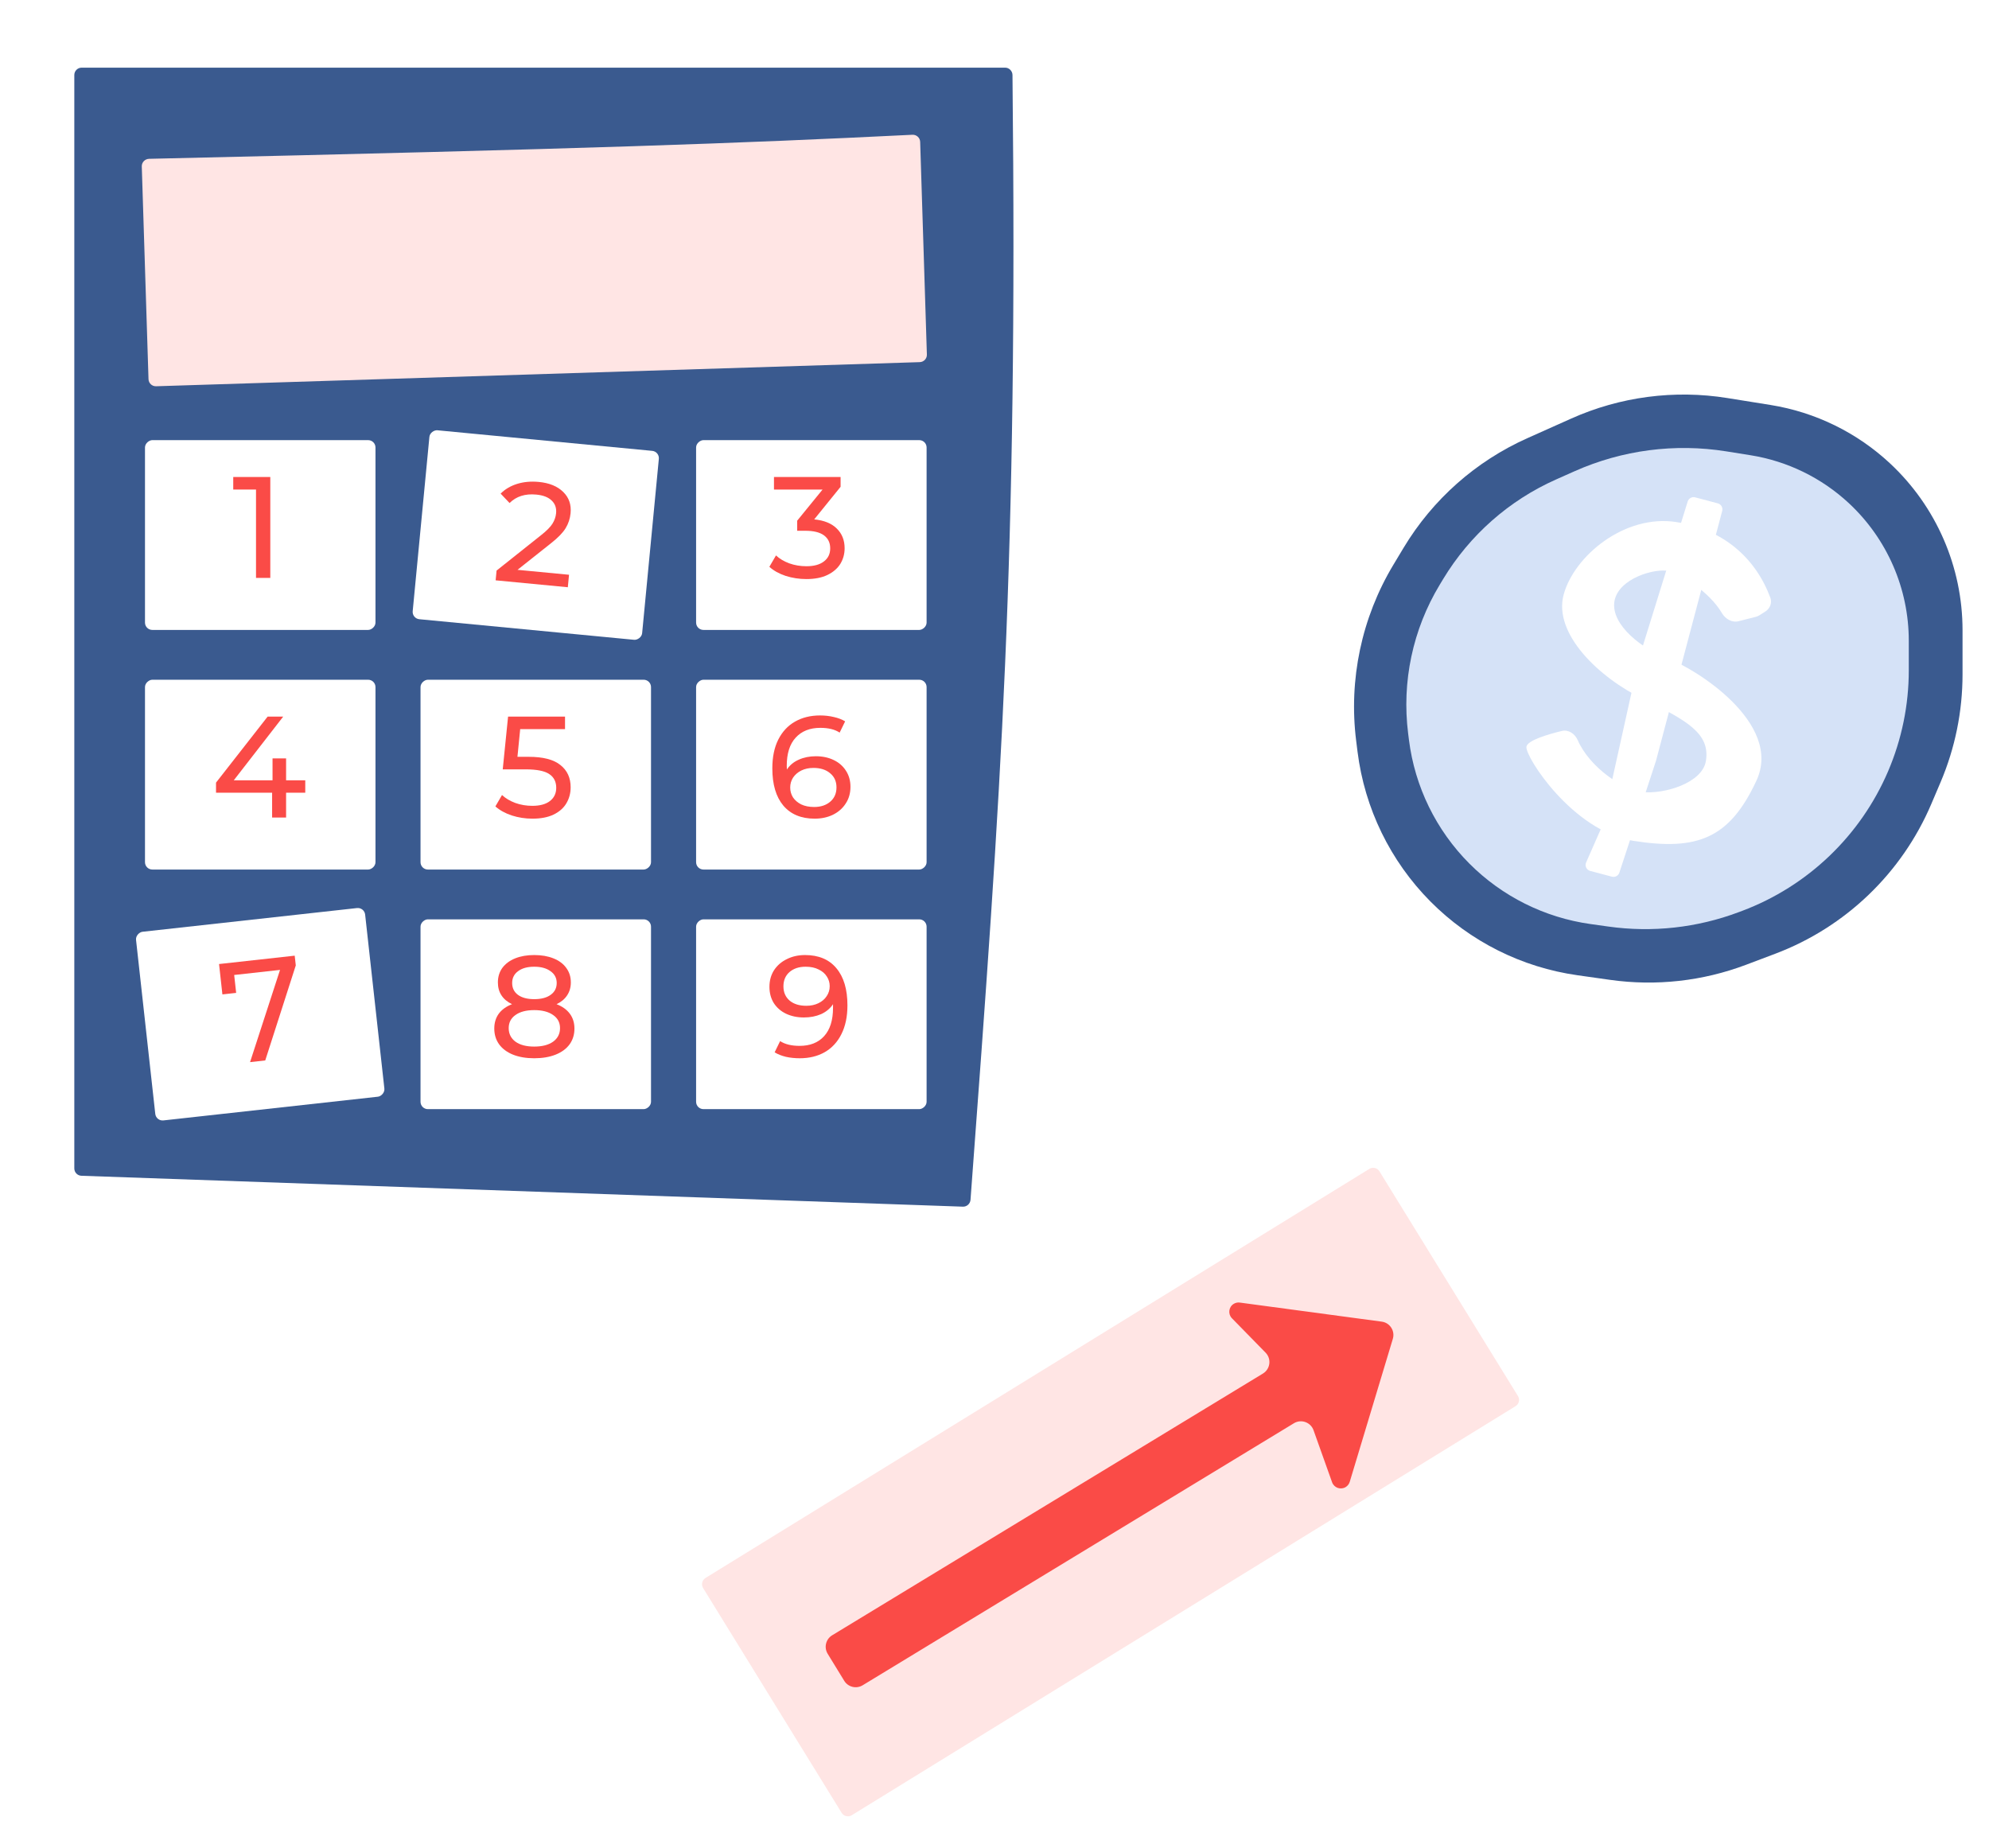 <svg width="296" height="275" viewBox="0 0 296 275" fill="none" xmlns="http://www.w3.org/2000/svg">
<g filter="url(#filter0_d)">
<path d="M149.583 8.975C150.183 8.975 150.671 9.474 150.677 10.073C151.451 82.755 149.048 115.495 144.431 177.473C144.387 178.059 143.887 178.518 143.3 178.498L12.115 173.899C11.526 173.878 11.059 173.395 11.059 172.805L11.059 10.07C11.059 9.465 11.549 8.975 12.153 8.975L149.583 8.975Z" fill="#3A5A8F"/>
</g>
<g filter="url(#filter1_d)">
<path d="M135.786 18.964C136.397 18.934 136.918 19.411 136.938 20.023L137.937 51.675C137.957 52.279 137.482 52.785 136.878 52.804L23.228 56.394C22.624 56.413 22.119 55.939 22.1 55.335L21.1 23.672C21.08 23.064 21.58 22.557 22.188 22.543C88.45 21.038 109.507 20.259 135.786 18.964Z" fill="#FFE5E4"/>
</g>
<g filter="url(#filter2_d)">
<path d="M203.779 172.877C204.294 172.56 204.968 172.72 205.285 173.234L225.901 206.684C226.218 207.199 226.058 207.873 225.543 208.19L126.758 269.072C126.244 269.389 125.569 269.229 125.252 268.715L104.637 235.265C104.32 234.75 104.48 234.076 104.994 233.759L203.779 172.877Z" fill="#FFE5E4"/>
</g>
<g filter="url(#filter3_d)">
<path d="M188.342 200.226C189.242 201.146 189.051 202.665 187.951 203.334L123.841 242.29C122.894 242.865 122.595 244.1 123.174 245.044L125.637 249.065C126.212 250.005 127.439 250.302 128.381 249.73L192.557 210.733C193.64 210.075 195.054 210.577 195.479 211.771L198.238 219.515C198.533 220.34 199.51 220.688 200.26 220.233C200.552 220.056 200.769 219.777 200.867 219.449L207.279 198.171C207.634 196.992 206.851 195.775 205.631 195.611L184.506 192.772C184.193 192.73 183.875 192.796 183.605 192.96C182.845 193.421 182.712 194.471 183.334 195.107L188.342 200.226Z" fill="#FA4B47"/>
</g>
<g filter="url(#filter4_d)">
<rect x="55.879" y="64.412" width="28.249" height="34.302" rx="1.094" transform="rotate(90 55.879 64.412)" fill="white"/>
</g>
<g filter="url(#filter5_d)">
<rect x="55.879" y="100.073" width="28.249" height="34.302" rx="1.094" transform="rotate(90 55.879 100.073)" fill="white"/>
</g>
<g filter="url(#filter6_d)">
<rect x="54.219" y="133.934" width="28.249" height="34.302" rx="1.094" transform="rotate(83.692 54.219 133.934)" fill="white"/>
</g>
<g filter="url(#filter7_d)">
<rect x="98.152" y="66.113" width="28.249" height="34.302" rx="1.094" transform="rotate(95.473 98.152 66.113)" fill="white"/>
</g>
<g filter="url(#filter8_d)">
<rect x="96.883" y="100.073" width="28.249" height="34.302" rx="1.094" transform="rotate(90 96.883 100.073)" fill="white"/>
</g>
<g filter="url(#filter9_d)">
<rect x="96.883" y="135.733" width="28.249" height="34.302" rx="1.094" transform="rotate(90 96.883 135.733)" fill="white"/>
</g>
<g filter="url(#filter10_d)">
<rect x="137.895" y="64.412" width="28.249" height="34.302" rx="1.094" transform="rotate(90 137.895 64.412)" fill="white"/>
</g>
<g filter="url(#filter11_d)">
<rect x="137.895" y="100.073" width="28.249" height="34.302" rx="1.094" transform="rotate(90 137.895 100.073)" fill="white"/>
</g>
<g filter="url(#filter12_d)">
<rect x="137.895" y="135.733" width="28.249" height="34.302" rx="1.094" transform="rotate(90 137.895 135.733)" fill="white"/>
</g>
<g filter="url(#filter13_d)">
<path d="M40.225 69.899V84.918H38.1V71.766H34.711V69.899H40.225Z" fill="#FA4B47"/>
<path d="M45.429 116.888H42.576V120.578H40.495V116.888H32.148V115.386L39.83 105.559H42.147L34.788 115.043H40.559V111.781H42.576V115.043H45.429V116.888Z" fill="#FA4B47"/>
<path d="M78.68 111.545C80.825 111.545 82.398 111.953 83.4 112.768C84.415 113.569 84.923 114.671 84.923 116.073C84.923 116.959 84.709 117.76 84.279 118.476C83.865 119.176 83.228 119.734 82.37 120.149C81.526 120.55 80.482 120.75 79.237 120.75C78.179 120.75 77.156 120.592 76.169 120.278C75.182 119.949 74.367 119.498 73.723 118.926L74.71 117.231C75.225 117.717 75.883 118.111 76.684 118.411C77.485 118.697 78.329 118.84 79.216 118.84C80.346 118.84 81.218 118.604 81.833 118.132C82.463 117.646 82.778 116.988 82.778 116.158C82.778 115.257 82.434 114.578 81.748 114.12C81.061 113.648 79.888 113.412 78.229 113.412H74.817L75.611 105.559H84.086V107.426H77.414L77.006 111.545H78.68Z" fill="#FA4B47"/>
<path d="M82.828 148.364C83.686 148.693 84.344 149.165 84.801 149.78C85.259 150.395 85.488 151.132 85.488 151.99C85.488 152.891 85.245 153.678 84.758 154.35C84.272 155.008 83.578 155.516 82.677 155.874C81.776 156.231 80.718 156.41 79.502 156.41C78.3 156.41 77.249 156.231 76.348 155.874C75.461 155.516 74.775 155.008 74.288 154.35C73.802 153.678 73.559 152.891 73.559 151.99C73.559 151.132 73.78 150.395 74.224 149.78C74.682 149.165 75.34 148.693 76.198 148.364C75.511 148.035 74.989 147.599 74.632 147.055C74.274 146.512 74.095 145.868 74.095 145.124C74.095 144.295 74.317 143.572 74.76 142.957C75.218 142.342 75.855 141.87 76.67 141.541C77.485 141.212 78.429 141.048 79.502 141.048C80.589 141.048 81.54 141.212 82.356 141.541C83.185 141.87 83.822 142.342 84.265 142.957C84.723 143.572 84.952 144.295 84.952 145.124C84.952 145.854 84.766 146.498 84.394 147.055C84.036 147.599 83.514 148.035 82.828 148.364ZM79.502 142.786C78.486 142.786 77.685 143.007 77.099 143.451C76.512 143.88 76.219 144.466 76.219 145.21C76.219 145.954 76.505 146.54 77.077 146.97C77.664 147.399 78.472 147.613 79.502 147.613C80.546 147.613 81.361 147.399 81.948 146.97C82.549 146.54 82.849 145.954 82.849 145.21C82.849 144.466 82.541 143.88 81.926 143.451C81.326 143.007 80.517 142.786 79.502 142.786ZM79.502 154.672C80.689 154.672 81.626 154.429 82.313 153.943C82.999 153.442 83.342 152.77 83.342 151.926C83.342 151.096 82.999 150.445 82.313 149.973C81.626 149.487 80.689 149.244 79.502 149.244C78.315 149.244 77.385 149.487 76.713 149.973C76.04 150.445 75.704 151.096 75.704 151.926C75.704 152.77 76.04 153.442 76.713 153.943C77.385 154.429 78.315 154.672 79.502 154.672Z" fill="#FA4B47"/>
<path d="M121.169 76.207C122.642 76.35 123.765 76.808 124.537 77.58C125.309 78.338 125.696 79.311 125.696 80.498C125.696 81.356 125.481 82.136 125.052 82.837C124.623 83.523 123.979 84.074 123.121 84.489C122.277 84.889 121.24 85.09 120.01 85.09C118.937 85.09 117.907 84.932 116.92 84.618C115.933 84.289 115.125 83.838 114.496 83.266L115.483 81.571C115.998 82.057 116.656 82.451 117.457 82.751C118.258 83.037 119.109 83.18 120.01 83.18C121.126 83.18 121.991 82.944 122.606 82.472C123.235 82 123.55 81.349 123.55 80.52C123.55 79.69 123.243 79.046 122.628 78.589C122.012 78.131 121.083 77.902 119.838 77.902H118.637V76.4L122.413 71.766H115.182V69.899H125.095V71.358L121.169 76.207Z" fill="#FA4B47"/>
<path d="M121.416 111.46C122.403 111.46 123.283 111.646 124.055 112.017C124.842 112.389 125.457 112.926 125.9 113.627C126.344 114.313 126.565 115.107 126.565 116.008C126.565 116.952 126.329 117.782 125.857 118.497C125.4 119.212 124.763 119.77 123.948 120.171C123.147 120.557 122.246 120.75 121.244 120.75C119.228 120.75 117.669 120.099 116.567 118.797C115.48 117.496 114.937 115.651 114.937 113.262C114.937 111.588 115.23 110.165 115.816 108.992C116.417 107.805 117.247 106.911 118.305 106.31C119.378 105.695 120.622 105.388 122.038 105.388C122.768 105.388 123.454 105.466 124.098 105.624C124.742 105.767 125.3 105.981 125.772 106.267L124.956 107.941C124.241 107.469 123.283 107.233 122.081 107.233C120.522 107.233 119.299 107.719 118.412 108.692C117.526 109.65 117.082 111.052 117.082 112.897C117.082 113.126 117.089 113.305 117.104 113.433C117.533 112.79 118.119 112.303 118.863 111.975C119.621 111.631 120.472 111.46 121.416 111.46ZM121.159 119.012C122.146 119.012 122.947 118.747 123.562 118.218C124.177 117.689 124.484 116.981 124.484 116.094C124.484 115.207 124.17 114.506 123.54 113.991C122.925 113.462 122.096 113.197 121.051 113.197C120.379 113.197 119.778 113.326 119.249 113.584C118.734 113.841 118.327 114.192 118.026 114.635C117.74 115.078 117.597 115.572 117.597 116.115C117.597 116.645 117.733 117.131 118.005 117.574C118.291 118.004 118.698 118.354 119.228 118.626C119.771 118.883 120.415 119.012 121.159 119.012Z" fill="#FA4B47"/>
<path d="M119.807 141.048C121.824 141.048 123.376 141.699 124.463 143C125.564 144.302 126.115 146.147 126.115 148.536C126.115 150.209 125.814 151.64 125.214 152.827C124.627 154 123.798 154.894 122.725 155.509C121.666 156.11 120.429 156.41 119.013 156.41C118.284 156.41 117.597 156.338 116.953 156.195C116.31 156.038 115.752 155.816 115.28 155.53L116.095 153.857C116.825 154.329 117.79 154.565 118.992 154.565C120.551 154.565 121.767 154.086 122.639 153.127C123.526 152.155 123.969 150.746 123.969 148.901V148.364C123.54 149.008 122.947 149.501 122.189 149.845C121.43 150.174 120.579 150.338 119.635 150.338C118.648 150.338 117.762 150.152 116.975 149.78C116.202 149.408 115.595 148.879 115.151 148.192C114.722 147.492 114.507 146.691 114.507 145.789C114.507 144.845 114.736 144.016 115.194 143.301C115.666 142.585 116.303 142.035 117.104 141.649C117.905 141.248 118.806 141.048 119.807 141.048ZM120 148.6C120.672 148.6 121.273 148.471 121.802 148.214C122.332 147.956 122.739 147.606 123.025 147.163C123.326 146.719 123.476 146.226 123.476 145.682C123.476 145.153 123.333 144.674 123.047 144.245C122.775 143.801 122.367 143.451 121.824 143.193C121.295 142.922 120.651 142.786 119.893 142.786C118.906 142.786 118.105 143.05 117.49 143.58C116.889 144.109 116.589 144.817 116.589 145.704C116.589 146.59 116.896 147.299 117.511 147.828C118.126 148.343 118.956 148.6 120 148.6Z" fill="#FA4B47"/>
</g>
<g filter="url(#filter14_d)">
<path d="M43.858 141.141L44.018 142.591L39.473 156.736L37.212 156.986L41.674 143.26L34.85 144.015L35.145 146.68L33.097 146.907L32.598 142.386L43.858 141.141Z" fill="#FA4B47"/>
</g>
<g filter="url(#filter15_d)">
<path d="M84.682 84.449L84.504 86.307L73.761 85.278L73.9 83.826L80.55 78.535C81.359 77.894 81.916 77.33 82.221 76.842C82.528 76.34 82.706 75.825 82.757 75.298C82.832 74.515 82.612 73.883 82.098 73.403C81.599 72.91 80.837 72.614 79.812 72.516C78.16 72.358 76.834 72.777 75.833 73.773L74.502 72.374C75.154 71.718 75.969 71.235 76.947 70.927C77.939 70.619 79.019 70.522 80.186 70.633C81.753 70.784 82.962 71.28 83.816 72.124C84.67 72.953 85.036 74.008 84.913 75.289C84.837 76.087 84.594 76.825 84.184 77.504C83.774 78.183 83.048 78.933 82.007 79.753L77.015 83.715L84.682 84.449Z" fill="#FA4B47"/>
</g>
<g filter="url(#filter16_d)">
<path d="M227.275 64.227L233.818 61.3C241.104 58.039 249.182 56.977 257.063 58.242L263.499 59.275C270.17 60.346 276.371 63.384 281.306 68C288.168 74.418 292.062 83.394 292.062 92.79V99.373C292.062 104.888 290.95 110.347 288.791 115.423L287.419 118.648C283.039 128.942 274.644 137 264.178 140.953L259.837 142.593C253.393 145.027 246.44 145.798 239.62 144.836L234.776 144.152C226.477 142.981 218.788 139.127 212.883 133.179C206.901 127.153 203.084 119.316 202.028 110.891L201.825 109.27C200.683 100.157 202.634 90.925 207.364 83.053L208.879 80.532C213.199 73.344 219.62 67.653 227.275 64.227Z" fill="#3A5A8F"/>
</g>
<g filter="url(#filter17_d)">
<path d="M231.543 70.373L234.324 69.135C241.403 65.981 249.246 64.954 256.899 66.177L260.514 66.754C265.995 67.63 271.091 70.117 275.154 73.899C280.836 79.189 284.062 86.602 284.062 94.364V98.785C284.062 103.934 283.015 109.038 280.992 113.773C276.89 123.37 269.038 130.893 259.268 134.566L258.76 134.757C252.571 137.084 245.897 137.821 239.35 136.901L236.685 136.527C229.863 135.568 223.54 132.411 218.675 127.534C213.72 122.566 210.556 116.093 209.679 109.132L209.558 108.171C208.589 100.474 210.243 92.676 214.253 86.036L214.766 85.186C218.712 78.65 224.568 73.48 231.543 70.373Z" fill="#D5E2F7"/>
</g>
<g filter="url(#filter18_d)">
<path d="M243.972 96.864L251.159 73.719C251.305 73.248 251.797 72.976 252.274 73.102L255.642 73.995C256.134 74.125 256.427 74.629 256.296 75.12L246.443 112.314L240.992 128.954C240.841 129.418 240.353 129.682 239.882 129.557L236.651 128.701C236.104 128.557 235.816 127.958 236.044 127.441L238.324 122.259C238.348 122.203 238.367 122.146 238.38 122.087L243.972 96.864Z" fill="white"/>
</g>
<g filter="url(#filter19_d)">
<path d="M243.06 124.22C252.618 125.736 257.391 123.86 261.386 115.276C265.382 106.692 252.189 98.541 248.359 97.16C244.529 95.778 239.697 92.114 240.254 88.598C240.802 85.147 246.35 83.596 248.354 84.076C250.07 84.487 254.38 87.125 256.251 90.325C256.759 91.193 257.747 91.785 258.722 91.538L261.295 90.885C261.484 90.838 261.664 90.76 261.828 90.656L262.722 90.088C263.416 89.648 263.743 88.797 263.456 88.027C261.284 82.183 256.523 77.896 249.511 76.784C241.786 75.558 234.238 81.838 232.695 87.599C231.152 93.361 237.858 99.899 244.653 103.18C251.131 106.343 254.514 108.282 253.874 112.319C253.347 115.639 247.632 117.308 244.413 116.959C241.59 116.653 236.588 113.338 234.792 109.234C234.382 108.298 233.426 107.627 232.433 107.868C230.386 108.364 227.312 109.263 227.161 110.217C226.933 111.654 234.026 122.787 243.06 124.22Z" fill="white"/>
</g>
<defs>
<filter id="filter0_d" x="0.765" y="0.859" width="155.895" height="183.161" filterUnits="userSpaceOnUse" color-interpolation-filters="sRGB">
<feFlood flood-opacity="0" result="BackgroundImageFix"/>
<feColorMatrix in="SourceAlpha" type="matrix" values="0 0 0 0 0 0 0 0 0 0 0 0 0 0 0 0 0 0 127 0"/>
<feOffset dy="1.094"/>
<feGaussianBlur stdDeviation="1.641"/>
<feColorMatrix type="matrix" values="0 0 0 0 0.171 0 0 0 0 0.174 0 0 0 0 0.184 0 0 0 0.3 0"/>
<feBlend mode="multiply" in2="BackgroundImageFix" result="effect1_dropShadow"/>
<feBlend mode="normal" in="SourceGraphic" in2="effect1_dropShadow" result="shape"/>
</filter>
<filter id="filter1_d" x="17.782" y="16.73" width="123.473" height="44.076" filterUnits="userSpaceOnUse" color-interpolation-filters="sRGB">
<feFlood flood-opacity="0" result="BackgroundImageFix"/>
<feColorMatrix in="SourceAlpha" type="matrix" values="0 0 0 0 0 0 0 0 0 0 0 0 0 0 0 0 0 0 127 0"/>
<feOffset dy="1.094"/>
<feGaussianBlur stdDeviation="1.641"/>
<feColorMatrix type="matrix" values="0 0 0 0 0.171 0 0 0 0 0.174 0 0 0 0 0.184 0 0 0 0.3 0"/>
<feBlend mode="multiply" in2="BackgroundImageFix" result="effect1_dropShadow"/>
<feBlend mode="normal" in="SourceGraphic" in2="effect1_dropShadow" result="shape"/>
</filter>
<filter id="filter2_d" x="100.78" y="170.114" width="128.978" height="103.909" filterUnits="userSpaceOnUse" color-interpolation-filters="sRGB">
<feFlood flood-opacity="0" result="BackgroundImageFix"/>
<feColorMatrix in="SourceAlpha" type="matrix" values="0 0 0 0 0 0 0 0 0 0 0 0 0 0 0 0 0 0 127 0"/>
<feOffset dy="1.094"/>
<feGaussianBlur stdDeviation="1.641"/>
<feColorMatrix type="matrix" values="0 0 0 0 0.171 0 0 0 0 0.174 0 0 0 0 0.184 0 0 0 0.3 0"/>
<feBlend mode="multiply" in2="BackgroundImageFix" result="effect1_dropShadow"/>
<feBlend mode="normal" in="SourceGraphic" in2="effect1_dropShadow" result="shape"/>
</filter>
<filter id="filter3_d" x="119.596" y="190.571" width="91.052" height="63.827" filterUnits="userSpaceOnUse" color-interpolation-filters="sRGB">
<feFlood flood-opacity="0" result="BackgroundImageFix"/>
<feColorMatrix in="SourceAlpha" type="matrix" values="0 0 0 0 0 0 0 0 0 0 0 0 0 0 0 0 0 0 127 0"/>
<feOffset dy="1.094"/>
<feGaussianBlur stdDeviation="1.641"/>
<feColorMatrix type="matrix" values="0 0 0 0 0.171 0 0 0 0 0.174 0 0 0 0 0.184 0 0 0 0.3 0"/>
<feBlend mode="multiply" in2="BackgroundImageFix" result="effect1_dropShadow"/>
<feBlend mode="normal" in="SourceGraphic" in2="effect1_dropShadow" result="shape"/>
</filter>
<filter id="filter4_d" x="18.294" y="62.224" width="40.868" height="34.815" filterUnits="userSpaceOnUse" color-interpolation-filters="sRGB">
<feFlood flood-opacity="0" result="BackgroundImageFix"/>
<feColorMatrix in="SourceAlpha" type="matrix" values="0 0 0 0 0 0 0 0 0 0 0 0 0 0 0 0 0 0 127 0"/>
<feOffset dy="1.094"/>
<feGaussianBlur stdDeviation="1.641"/>
<feColorMatrix type="matrix" values="0 0 0 0 0.171 0 0 0 0 0.174 0 0 0 0 0.184 0 0 0 0.3 0"/>
<feBlend mode="multiply" in2="BackgroundImageFix" result="effect1_dropShadow"/>
<feBlend mode="normal" in="SourceGraphic" in2="effect1_dropShadow" result="shape"/>
</filter>
<filter id="filter5_d" x="18.294" y="97.885" width="40.868" height="34.815" filterUnits="userSpaceOnUse" color-interpolation-filters="sRGB">
<feFlood flood-opacity="0" result="BackgroundImageFix"/>
<feColorMatrix in="SourceAlpha" type="matrix" values="0 0 0 0 0 0 0 0 0 0 0 0 0 0 0 0 0 0 127 0"/>
<feOffset dy="1.094"/>
<feGaussianBlur stdDeviation="1.641"/>
<feColorMatrix type="matrix" values="0 0 0 0 0.171 0 0 0 0 0.174 0 0 0 0 0.184 0 0 0 0.3 0"/>
<feBlend mode="multiply" in2="BackgroundImageFix" result="effect1_dropShadow"/>
<feBlend mode="normal" in="SourceGraphic" in2="effect1_dropShadow" result="shape"/>
</filter>
<filter id="filter6_d" x="16.841" y="131.745" width="43.764" height="38.413" filterUnits="userSpaceOnUse" color-interpolation-filters="sRGB">
<feFlood flood-opacity="0" result="BackgroundImageFix"/>
<feColorMatrix in="SourceAlpha" type="matrix" values="0 0 0 0 0 0 0 0 0 0 0 0 0 0 0 0 0 0 127 0"/>
<feOffset dy="1.094"/>
<feGaussianBlur stdDeviation="1.641"/>
<feColorMatrix type="matrix" values="0 0 0 0 0.171 0 0 0 0 0.174 0 0 0 0 0.184 0 0 0 0.3 0"/>
<feBlend mode="multiply" in2="BackgroundImageFix" result="effect1_dropShadow"/>
<feBlend mode="normal" in="SourceGraphic" in2="effect1_dropShadow" result="shape"/>
</filter>
<filter id="filter7_d" x="58.029" y="60.653" width="43.406" height="37.958" filterUnits="userSpaceOnUse" color-interpolation-filters="sRGB">
<feFlood flood-opacity="0" result="BackgroundImageFix"/>
<feColorMatrix in="SourceAlpha" type="matrix" values="0 0 0 0 0 0 0 0 0 0 0 0 0 0 0 0 0 0 127 0"/>
<feOffset dy="1.094"/>
<feGaussianBlur stdDeviation="1.641"/>
<feColorMatrix type="matrix" values="0 0 0 0 0.171 0 0 0 0 0.174 0 0 0 0 0.184 0 0 0 0.3 0"/>
<feBlend mode="multiply" in2="BackgroundImageFix" result="effect1_dropShadow"/>
<feBlend mode="normal" in="SourceGraphic" in2="effect1_dropShadow" result="shape"/>
</filter>
<filter id="filter8_d" x="59.298" y="97.885" width="40.868" height="34.815" filterUnits="userSpaceOnUse" color-interpolation-filters="sRGB">
<feFlood flood-opacity="0" result="BackgroundImageFix"/>
<feColorMatrix in="SourceAlpha" type="matrix" values="0 0 0 0 0 0 0 0 0 0 0 0 0 0 0 0 0 0 127 0"/>
<feOffset dy="1.094"/>
<feGaussianBlur stdDeviation="1.641"/>
<feColorMatrix type="matrix" values="0 0 0 0 0.171 0 0 0 0 0.174 0 0 0 0 0.184 0 0 0 0.3 0"/>
<feBlend mode="multiply" in2="BackgroundImageFix" result="effect1_dropShadow"/>
<feBlend mode="normal" in="SourceGraphic" in2="effect1_dropShadow" result="shape"/>
</filter>
<filter id="filter9_d" x="59.298" y="133.544" width="40.868" height="34.815" filterUnits="userSpaceOnUse" color-interpolation-filters="sRGB">
<feFlood flood-opacity="0" result="BackgroundImageFix"/>
<feColorMatrix in="SourceAlpha" type="matrix" values="0 0 0 0 0 0 0 0 0 0 0 0 0 0 0 0 0 0 127 0"/>
<feOffset dy="1.094"/>
<feGaussianBlur stdDeviation="1.641"/>
<feColorMatrix type="matrix" values="0 0 0 0 0.171 0 0 0 0 0.174 0 0 0 0 0.184 0 0 0 0.3 0"/>
<feBlend mode="multiply" in2="BackgroundImageFix" result="effect1_dropShadow"/>
<feBlend mode="normal" in="SourceGraphic" in2="effect1_dropShadow" result="shape"/>
</filter>
<filter id="filter10_d" x="100.309" y="62.224" width="40.868" height="34.815" filterUnits="userSpaceOnUse" color-interpolation-filters="sRGB">
<feFlood flood-opacity="0" result="BackgroundImageFix"/>
<feColorMatrix in="SourceAlpha" type="matrix" values="0 0 0 0 0 0 0 0 0 0 0 0 0 0 0 0 0 0 127 0"/>
<feOffset dy="1.094"/>
<feGaussianBlur stdDeviation="1.641"/>
<feColorMatrix type="matrix" values="0 0 0 0 0.171 0 0 0 0 0.174 0 0 0 0 0.184 0 0 0 0.3 0"/>
<feBlend mode="multiply" in2="BackgroundImageFix" result="effect1_dropShadow"/>
<feBlend mode="normal" in="SourceGraphic" in2="effect1_dropShadow" result="shape"/>
</filter>
<filter id="filter11_d" x="100.309" y="97.885" width="40.868" height="34.815" filterUnits="userSpaceOnUse" color-interpolation-filters="sRGB">
<feFlood flood-opacity="0" result="BackgroundImageFix"/>
<feColorMatrix in="SourceAlpha" type="matrix" values="0 0 0 0 0 0 0 0 0 0 0 0 0 0 0 0 0 0 127 0"/>
<feOffset dy="1.094"/>
<feGaussianBlur stdDeviation="1.641"/>
<feColorMatrix type="matrix" values="0 0 0 0 0.171 0 0 0 0 0.174 0 0 0 0 0.184 0 0 0 0.3 0"/>
<feBlend mode="multiply" in2="BackgroundImageFix" result="effect1_dropShadow"/>
<feBlend mode="normal" in="SourceGraphic" in2="effect1_dropShadow" result="shape"/>
</filter>
<filter id="filter12_d" x="100.309" y="133.544" width="40.868" height="34.815" filterUnits="userSpaceOnUse" color-interpolation-filters="sRGB">
<feFlood flood-opacity="0" result="BackgroundImageFix"/>
<feColorMatrix in="SourceAlpha" type="matrix" values="0 0 0 0 0 0 0 0 0 0 0 0 0 0 0 0 0 0 127 0"/>
<feOffset dy="1.094"/>
<feGaussianBlur stdDeviation="1.641"/>
<feColorMatrix type="matrix" values="0 0 0 0 0.171 0 0 0 0 0.174 0 0 0 0 0.184 0 0 0 0.3 0"/>
<feBlend mode="multiply" in2="BackgroundImageFix" result="effect1_dropShadow"/>
<feBlend mode="normal" in="SourceGraphic" in2="effect1_dropShadow" result="shape"/>
</filter>
<filter id="filter13_d" x="28.865" y="67.71" width="100.983" height="93.077" filterUnits="userSpaceOnUse" color-interpolation-filters="sRGB">
<feFlood flood-opacity="0" result="BackgroundImageFix"/>
<feColorMatrix in="SourceAlpha" type="matrix" values="0 0 0 0 0 0 0 0 0 0 0 0 0 0 0 0 0 0 127 0"/>
<feOffset dy="1.094"/>
<feGaussianBlur stdDeviation="1.641"/>
<feColorMatrix type="matrix" values="0 0 0 0 0.171 0 0 0 0 0.174 0 0 0 0 0.184 0 0 0 0.3 0"/>
<feBlend mode="multiply" in2="BackgroundImageFix" result="effect1_dropShadow"/>
<feBlend mode="normal" in="SourceGraphic" in2="effect1_dropShadow" result="shape"/>
</filter>
<filter id="filter14_d" x="29.315" y="138.952" width="19.476" height="22.739" filterUnits="userSpaceOnUse" color-interpolation-filters="sRGB">
<feFlood flood-opacity="0" result="BackgroundImageFix"/>
<feColorMatrix in="SourceAlpha" type="matrix" values="0 0 0 0 0 0 0 0 0 0 0 0 0 0 0 0 0 0 127 0"/>
<feOffset dy="1.094"/>
<feGaussianBlur stdDeviation="1.641"/>
<feColorMatrix type="matrix" values="0 0 0 0 0.171 0 0 0 0 0.174 0 0 0 0 0.184 0 0 0 0.3 0"/>
<feBlend mode="multiply" in2="BackgroundImageFix" result="effect1_dropShadow"/>
<feBlend mode="normal" in="SourceGraphic" in2="effect1_dropShadow" result="shape"/>
</filter>
<filter id="filter15_d" x="69.987" y="67.921" width="19.249" height="22.764" filterUnits="userSpaceOnUse" color-interpolation-filters="sRGB">
<feFlood flood-opacity="0" result="BackgroundImageFix"/>
<feColorMatrix in="SourceAlpha" type="matrix" values="0 0 0 0 0 0 0 0 0 0 0 0 0 0 0 0 0 0 127 0"/>
<feOffset dy="1.094"/>
<feGaussianBlur stdDeviation="1.641"/>
<feColorMatrix type="matrix" values="0 0 0 0 0.171 0 0 0 0 0.174 0 0 0 0 0.184 0 0 0 0.3 0"/>
<feBlend mode="multiply" in2="BackgroundImageFix" result="effect1_dropShadow"/>
<feBlend mode="normal" in="SourceGraphic" in2="effect1_dropShadow" result="shape"/>
</filter>
<filter id="filter16_d" x="198.507" y="55.723" width="96.556" height="93.514" filterUnits="userSpaceOnUse" color-interpolation-filters="sRGB">
<feFlood flood-opacity="0" result="BackgroundImageFix"/>
<feColorMatrix in="SourceAlpha" type="matrix" values="0 0 0 0 0 0 0 0 0 0 0 0 0 0 0 0 0 0 127 0"/>
<feOffset dy="1"/>
<feGaussianBlur stdDeviation="1.5"/>
<feColorMatrix type="matrix" values="0 0 0 0 0.171 0 0 0 0 0.174 0 0 0 0 0.184 0 0 0 0.3 0"/>
<feBlend mode="multiply" in2="BackgroundImageFix" result="effect1_dropShadow"/>
<feBlend mode="normal" in="SourceGraphic" in2="effect1_dropShadow" result="shape"/>
</filter>
<filter id="filter17_d" x="206.288" y="63.676" width="80.774" height="77.61" filterUnits="userSpaceOnUse" color-interpolation-filters="sRGB">
<feFlood flood-opacity="0" result="BackgroundImageFix"/>
<feColorMatrix in="SourceAlpha" type="matrix" values="0 0 0 0 0 0 0 0 0 0 0 0 0 0 0 0 0 0 127 0"/>
<feOffset dy="1"/>
<feGaussianBlur stdDeviation="1.5"/>
<feColorMatrix type="matrix" values="0 0 0 0 0.171 0 0 0 0 0.174 0 0 0 0 0.184 0 0 0 0.3 0"/>
<feBlend mode="multiply" in2="BackgroundImageFix" result="effect1_dropShadow"/>
<feBlend mode="normal" in="SourceGraphic" in2="effect1_dropShadow" result="shape"/>
</filter>
<filter id="filter18_d" x="232.849" y="70.764" width="26.445" height="62.969" filterUnits="userSpaceOnUse" color-interpolation-filters="sRGB">
<feFlood flood-opacity="0" result="BackgroundImageFix"/>
<feColorMatrix in="SourceAlpha" type="matrix" values="0 0 0 0 0 0 0 0 0 0 0 0 0 0 0 0 0 0 127 0"/>
<feOffset dy="0.921"/>
<feGaussianBlur stdDeviation="1.381"/>
<feColorMatrix type="matrix" values="0 0 0 0 0.171 0 0 0 0 0.174 0 0 0 0 0.184 0 0 0 0.3 0"/>
<feBlend mode="multiply" in2="BackgroundImageFix" result="effect1_dropShadow"/>
<feBlend mode="normal" in="SourceGraphic" in2="effect1_dropShadow" result="shape"/>
</filter>
<filter id="filter19_d" x="222.622" y="72.305" width="47.501" height="58.263" filterUnits="userSpaceOnUse" color-interpolation-filters="sRGB">
<feFlood flood-opacity="0" result="BackgroundImageFix"/>
<feColorMatrix in="SourceAlpha" type="matrix" values="0 0 0 0 0 0 0 0 0 0 0 0 0 0 0 0 0 0 127 0"/>
<feOffset dy="0.921"/>
<feGaussianBlur stdDeviation="1.381"/>
<feColorMatrix type="matrix" values="0 0 0 0 0.171 0 0 0 0 0.174 0 0 0 0 0.184 0 0 0 0.3 0"/>
<feBlend mode="multiply" in2="BackgroundImageFix" result="effect1_dropShadow"/>
<feBlend mode="normal" in="SourceGraphic" in2="effect1_dropShadow" result="shape"/>
</filter>
</defs>
</svg>

